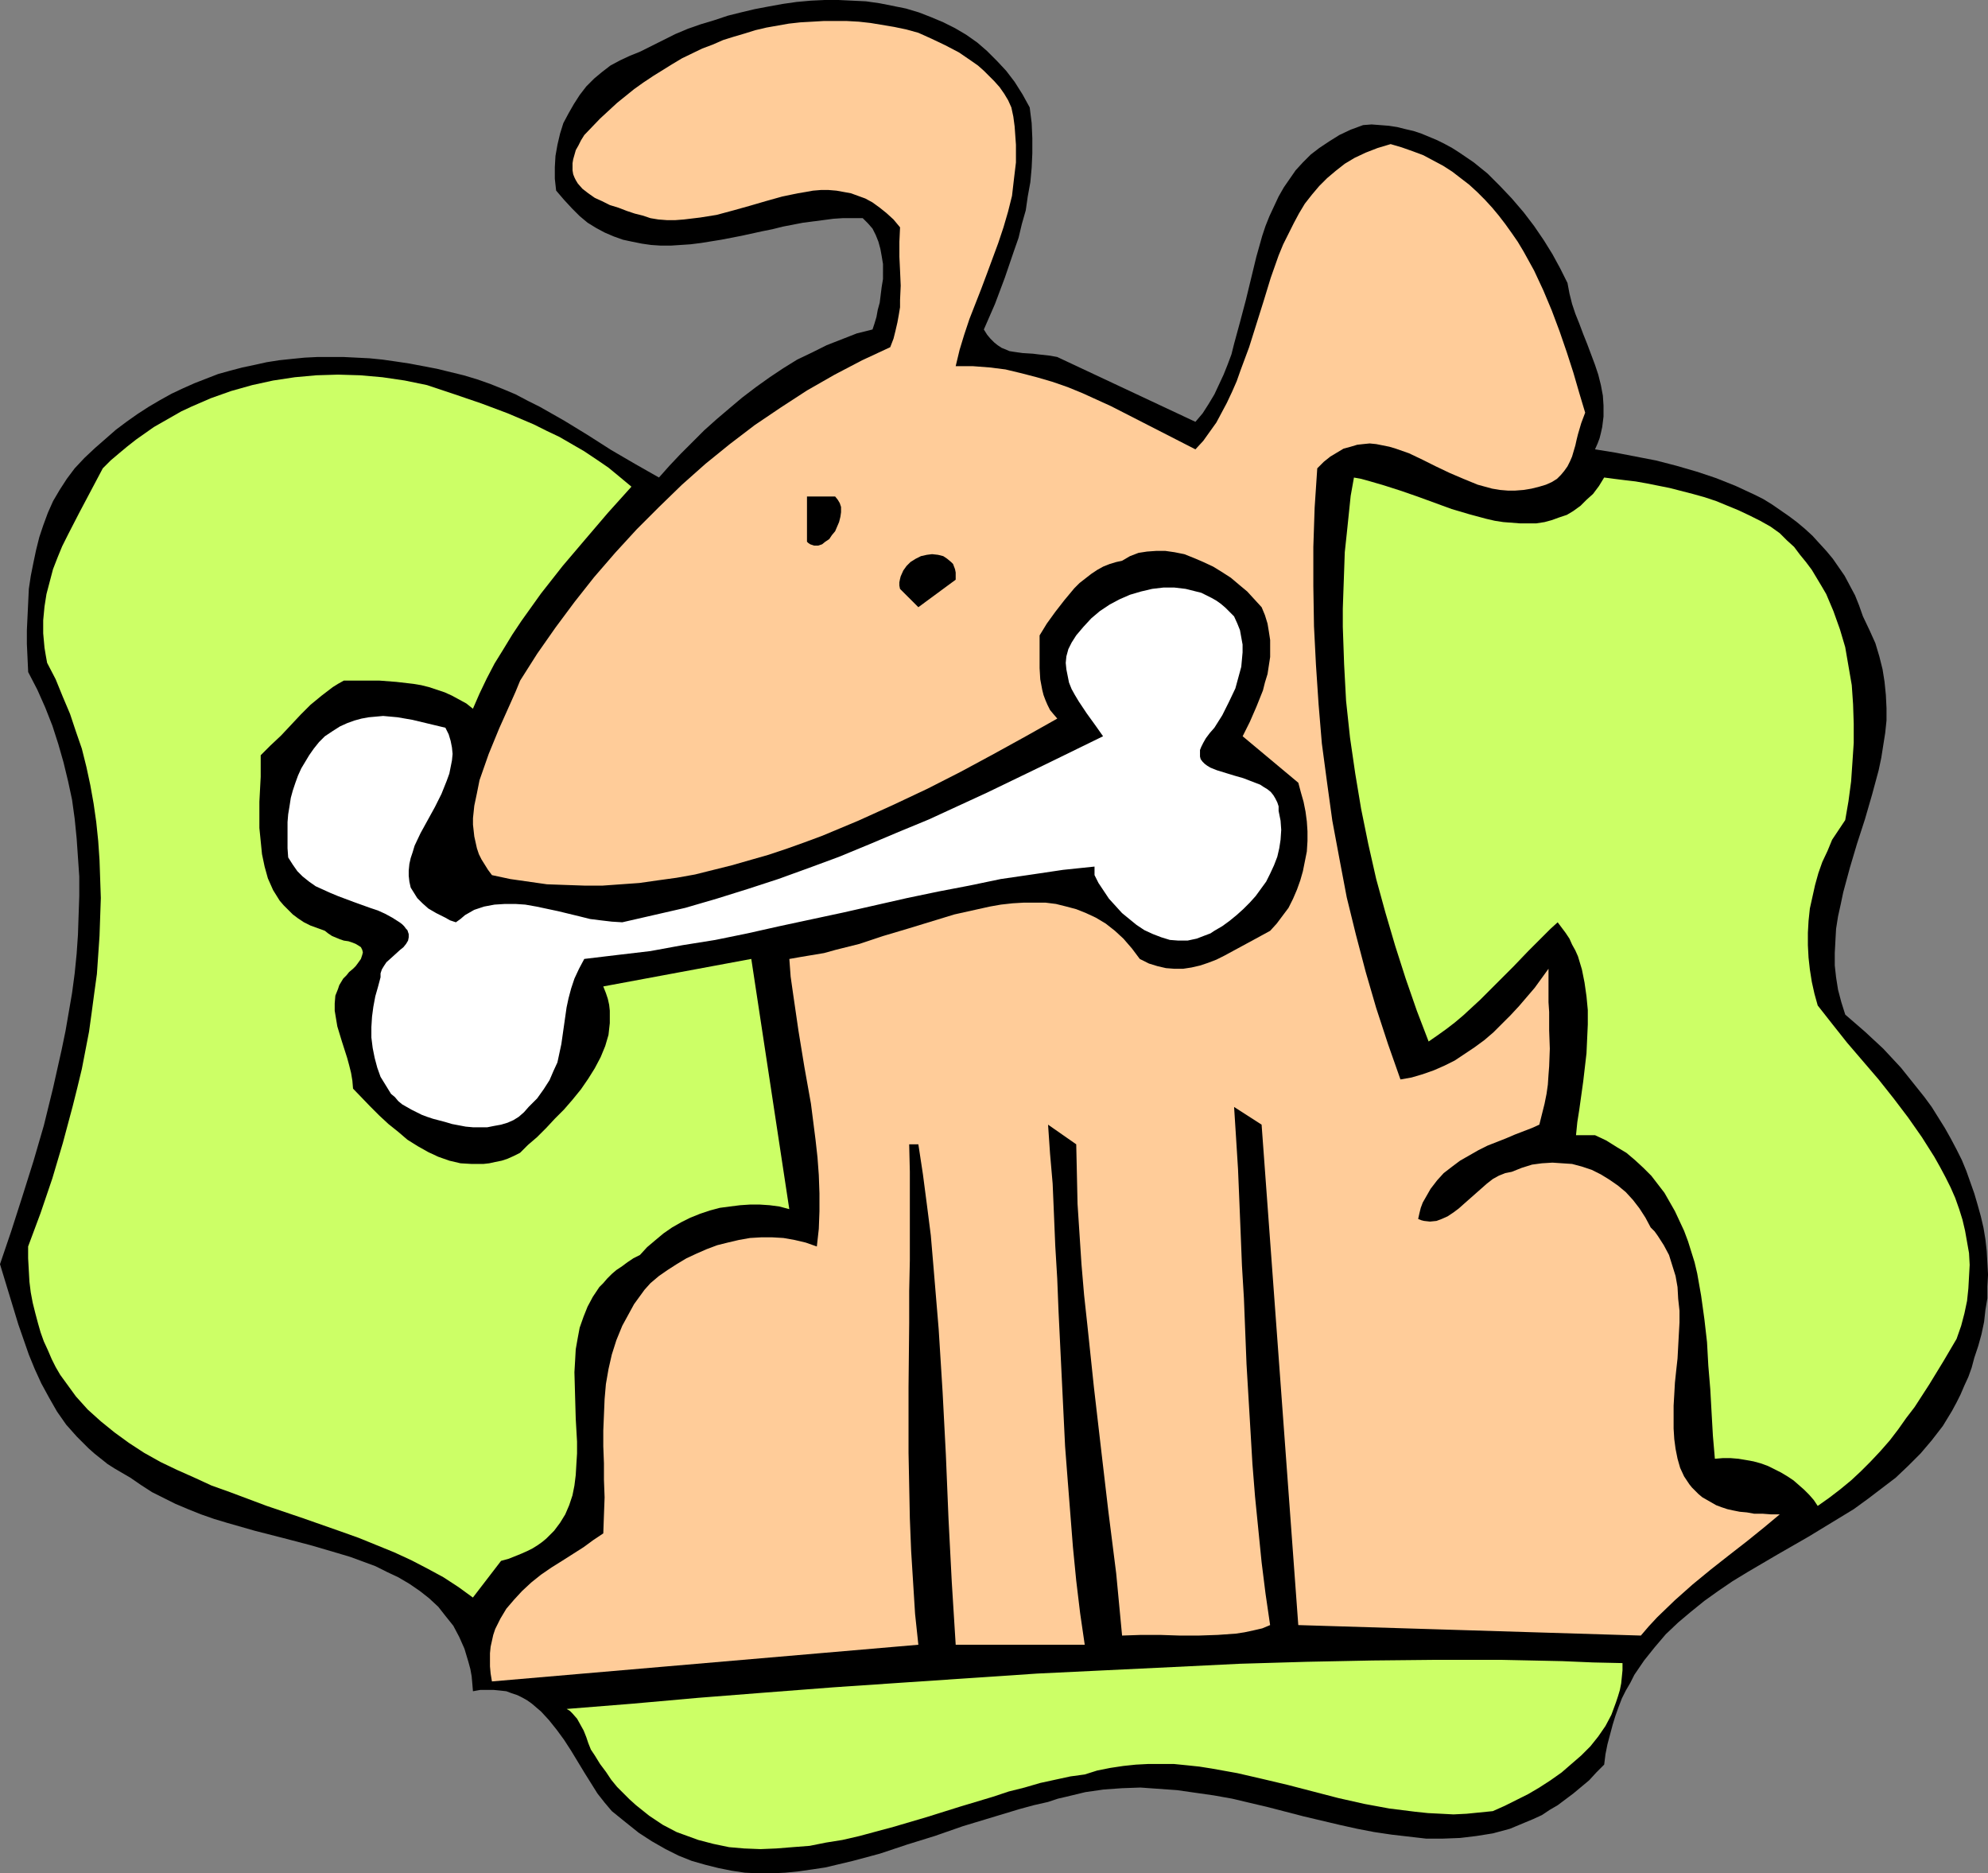 <?xml version="1.0" encoding="UTF-8" standalone="no"?>
<svg
   version="1.0"
   width="129.766mm"
   height="122.263mm"
   id="svg8"
   sodipodi:docname="Dog with Bone 20.wmf"
   xmlns:inkscape="http://www.inkscape.org/namespaces/inkscape"
   xmlns:sodipodi="http://sodipodi.sourceforge.net/DTD/sodipodi-0.dtd"
   xmlns="http://www.w3.org/2000/svg"
   xmlns:svg="http://www.w3.org/2000/svg">
  <rect width="100%" height="100%" fill="#808080" stroke="none"/>
  <sodipodi:namedview
     id="namedview8"
     pagecolor="#ffffff"
     bordercolor="#000000"
     borderopacity="0.25"
     inkscape:showpageshadow="2"
     inkscape:pageopacity="0.0"
     inkscape:pagecheckerboard="0"
     inkscape:deskcolor="#d1d1d1"
     inkscape:document-units="mm" />
  <defs
     id="defs1">
    <pattern
       id="WMFhbasepattern"
       patternUnits="userSpaceOnUse"
       width="6"
       height="6"
       x="0"
       y="0" />
  </defs>
  <path
     style="fill:#000000;fill-opacity:1;fill-rule:evenodd;stroke:none"
     d="m 254.035,26.498 0.485,3.878 0.162,3.716 v 3.716 l -0.162,3.555 -0.323,3.555 -0.646,3.555 -0.485,3.393 -0.97,3.393 -0.808,3.393 -1.131,3.231 -2.262,6.624 -2.424,6.463 -2.747,6.301 0.808,1.293 0.808,0.969 0.97,0.969 0.808,0.646 0.97,0.646 0.808,0.323 1.131,0.485 0.97,0.162 2.262,0.323 2.586,0.162 1.293,0.162 1.454,0.162 1.454,0.162 1.778,0.323 34.098,15.996 1.778,-2.1 1.454,-2.262 1.454,-2.424 1.131,-2.424 1.131,-2.424 0.97,-2.424 0.97,-2.585 0.646,-2.585 1.454,-5.332 1.454,-5.493 2.586,-10.664 1.454,-5.17 0.808,-2.424 0.97,-2.424 1.131,-2.424 1.131,-2.424 1.293,-2.262 1.454,-2.1 1.454,-2.1 1.778,-1.939 1.939,-1.939 2.101,-1.616 2.424,-1.616 2.586,-1.616 2.747,-1.293 3.07,-1.131 2.101,-0.162 2.101,0.162 2.101,0.162 2.101,0.323 1.939,0.485 2.101,0.485 1.939,0.646 1.939,0.808 1.939,0.808 1.939,0.969 1.778,0.969 1.778,1.131 3.555,2.424 3.394,2.747 3.07,3.07 2.909,3.07 2.909,3.393 2.586,3.393 2.424,3.555 2.101,3.393 1.939,3.555 1.778,3.555 0.485,2.585 0.646,2.585 0.808,2.424 0.97,2.424 0.97,2.585 0.97,2.424 1.939,5.17 0.808,2.424 0.646,2.585 0.485,2.585 0.162,2.424 v 2.747 l -0.323,2.585 -0.323,1.454 -0.323,1.293 -0.485,1.293 -0.646,1.454 5.01,0.808 5.01,0.969 5.01,0.969 5.01,1.293 5.01,1.454 4.848,1.616 4.848,1.939 4.525,2.1 2.262,1.131 2.101,1.293 2.101,1.454 2.101,1.454 1.939,1.454 1.939,1.616 1.939,1.777 1.616,1.777 1.778,1.939 1.616,1.939 1.454,2.1 1.454,2.1 1.293,2.424 1.293,2.424 0.97,2.424 0.97,2.747 1.616,3.393 1.454,3.231 0.97,3.231 0.808,3.231 0.485,3.07 0.323,3.231 0.162,3.231 v 3.07 l -0.323,3.07 -0.485,3.07 -0.485,3.07 -0.646,3.07 -1.616,5.978 -1.778,6.14 -1.939,5.978 -1.778,5.978 -1.616,5.978 -0.646,3.07 -0.646,2.908 -0.485,3.07 -0.162,2.908 -0.162,3.07 v 3.07 l 0.323,2.908 0.485,3.07 0.808,3.07 0.97,3.07 4.848,4.201 4.525,4.201 4.363,4.686 1.939,2.424 1.939,2.424 1.939,2.424 1.778,2.424 1.616,2.585 1.616,2.585 1.454,2.585 1.454,2.747 1.293,2.585 1.131,2.747 0.97,2.747 0.97,2.747 0.808,2.747 0.808,2.908 0.646,2.747 0.485,2.908 0.323,2.908 0.162,2.908 0.162,2.908 -0.162,2.908 v 2.908 l -0.485,2.908 -0.323,2.908 -0.646,3.07 -0.808,2.908 -0.97,2.908 -0.646,2.424 -0.808,2.262 -0.97,2.1 -0.97,2.262 -0.97,1.939 -1.131,2.1 -2.262,3.716 -2.747,3.555 -2.747,3.231 -3.07,3.07 -3.07,2.908 -3.394,2.585 -3.394,2.585 -3.555,2.585 -3.717,2.262 -7.434,4.524 -7.595,4.362 -7.434,4.362 -3.717,2.262 -3.555,2.424 -3.394,2.424 -3.394,2.747 -3.07,2.585 -3.07,2.908 -2.747,3.231 -2.586,3.231 -2.424,3.555 -0.97,1.939 -1.131,1.939 -0.97,1.939 -0.808,2.1 -0.808,2.262 -0.646,2.1 -0.646,2.424 -0.646,2.424 -0.485,2.424 -0.323,2.585 -1.939,1.939 -1.778,1.939 -1.939,1.616 -1.939,1.616 -1.939,1.454 -1.939,1.454 -1.939,1.131 -1.939,1.293 -2.101,0.969 -1.939,0.808 -1.939,0.808 -1.939,0.808 -4.202,1.131 -4.04,0.646 -4.04,0.485 -4.202,0.162 h -4.202 l -4.202,-0.485 -4.202,-0.485 -4.363,-0.646 -4.202,-0.808 -4.363,-0.969 -8.888,-2.1 -8.726,-2.262 -8.888,-2.1 -4.525,-0.808 -4.525,-0.646 -4.525,-0.646 -4.525,-0.323 -4.525,-0.323 -4.525,0.162 -4.525,0.323 -4.525,0.646 -4.686,1.131 -2.101,0.485 -2.424,0.808 -3.555,0.808 -3.555,0.969 -6.949,2.1 -6.949,2.1 -6.949,2.424 -6.787,2.1 -6.787,2.262 -6.626,1.777 -6.787,1.616 -3.232,0.485 -3.394,0.485 -3.232,0.323 -3.394,0.162 h -3.232 l -3.394,-0.162 -3.232,-0.485 -3.232,-0.646 -3.232,-0.808 -3.394,-0.969 -3.232,-1.293 -3.232,-1.616 -3.394,-1.939 -3.232,-2.1 -3.232,-2.585 -3.394,-2.747 -1.778,-2.1 -1.778,-2.262 -1.616,-2.585 -1.616,-2.585 -3.232,-5.332 -1.778,-2.747 -1.778,-2.424 -1.939,-2.424 -1.939,-2.1 -1.131,-0.969 -1.131,-0.969 -1.131,-0.808 -1.131,-0.646 -1.293,-0.646 -1.454,-0.485 -1.293,-0.485 -1.454,-0.162 -1.616,-0.162 h -1.616 -1.778 l -1.778,0.323 -0.162,-1.939 -0.162,-1.777 -0.323,-1.777 -0.485,-1.777 -0.97,-3.231 -1.293,-2.908 -1.454,-2.747 -1.939,-2.424 -1.778,-2.262 -2.262,-2.1 -2.262,-1.777 -2.586,-1.777 -2.747,-1.616 -2.747,-1.293 -2.909,-1.454 -3.07,-1.131 -3.07,-1.131 -3.232,-0.969 -6.626,-1.939 -6.787,-1.777 -6.949,-1.777 -6.787,-1.939 -3.232,-0.969 -3.232,-1.131 -3.232,-1.293 -3.07,-1.293 -2.909,-1.454 -2.909,-1.454 -2.747,-1.777 -2.586,-1.777 -1.939,-1.131 -1.939,-1.131 -1.778,-1.131 -1.616,-1.293 -1.616,-1.293 -1.454,-1.293 -2.909,-2.908 -2.586,-2.908 -2.262,-3.231 -1.939,-3.393 -1.939,-3.555 L 8.565,337.685 7.11,334.131 5.818,330.415 4.525,326.699 2.262,319.266 0,311.834 l 2.747,-8.079 2.747,-8.563 2.747,-8.725 2.586,-8.886 2.262,-9.21 2.101,-9.371 0.97,-4.686 1.616,-9.371 0.646,-4.847 0.485,-4.847 0.323,-4.686 0.162,-4.847 0.162,-4.686 v -4.847 l -0.323,-4.686 -0.323,-4.686 -0.485,-4.847 -0.646,-4.686 -0.97,-4.524 -1.131,-4.686 -1.293,-4.524 -1.454,-4.524 -1.778,-4.524 -1.939,-4.362 -2.262,-4.362 -0.323,-6.948 v -3.393 l 0.162,-3.393 0.162,-3.393 0.162,-3.393 0.485,-3.231 0.646,-3.231 0.646,-3.07 0.808,-3.231 0.97,-2.908 1.131,-3.07 1.293,-2.908 1.616,-2.747 1.778,-2.747 1.939,-2.585 2.424,-2.585 2.586,-2.424 2.586,-2.262 2.586,-2.262 2.586,-1.939 2.747,-1.939 2.747,-1.777 2.747,-1.616 2.909,-1.616 2.747,-1.293 2.909,-1.293 2.909,-1.131 2.909,-1.131 2.909,-0.808 3.07,-0.808 3.07,-0.646 2.909,-0.646 3.07,-0.485 3.07,-0.323 3.232,-0.323 3.232,-0.162 h 3.07 3.232 l 3.232,0.162 3.232,0.162 3.232,0.323 3.394,0.485 3.232,0.485 6.787,1.293 6.626,1.616 3.232,0.969 3.232,1.131 3.232,1.293 3.07,1.293 3.07,1.616 2.909,1.454 5.979,3.393 5.818,3.555 5.818,3.716 5.818,3.393 5.979,3.393 2.586,-2.908 2.747,-2.908 2.909,-2.908 2.909,-2.908 3.07,-2.747 3.232,-2.747 3.07,-2.585 3.394,-2.585 3.394,-2.424 3.394,-2.262 3.394,-2.1 3.717,-1.777 3.555,-1.777 3.717,-1.454 3.717,-1.454 3.878,-0.969 0.485,-1.454 0.485,-1.616 0.323,-1.777 0.485,-1.777 0.485,-3.878 0.323,-1.939 V 67.052 65.114 l -0.323,-1.939 -0.323,-1.777 -0.485,-1.777 -0.646,-1.616 -0.808,-1.616 -1.131,-1.293 -1.293,-1.293 h -2.424 -2.424 l -2.424,0.162 -2.424,0.323 -5.01,0.646 -5.01,0.969 -2.586,0.646 -2.424,0.485 -5.171,1.131 -5.01,0.969 -5.01,0.808 -2.586,0.323 -2.424,0.162 -2.424,0.162 h -2.424 l -2.424,-0.162 -2.262,-0.323 -2.424,-0.485 -2.262,-0.485 -2.262,-0.808 -2.262,-0.969 -2.101,-1.131 -2.101,-1.293 -1.939,-1.616 -1.939,-1.939 -1.939,-2.1 -1.939,-2.262 -0.323,-2.908 v -2.908 l 0.162,-2.747 0.485,-2.747 0.646,-2.747 0.808,-2.585 1.293,-2.424 1.293,-2.262 1.454,-2.262 1.616,-2.1 1.939,-1.939 1.939,-1.616 2.101,-1.616 2.424,-1.293 2.424,-1.131 2.424,-0.969 2.909,-1.454 2.909,-1.454 2.909,-1.454 3.07,-1.293 3.232,-1.131 3.232,-0.969 3.394,-1.131 3.232,-0.808 3.394,-0.808 3.394,-0.646 3.555,-0.646 3.394,-0.485 3.555,-0.323 L 203.454,0 h 3.394 l 3.394,0.162 3.394,0.162 3.394,0.485 3.232,0.646 3.232,0.646 3.232,0.969 2.909,1.131 3.07,1.293 2.909,1.454 2.747,1.616 2.747,1.939 2.424,2.1 2.424,2.424 2.262,2.424 2.101,2.747 1.939,3.07 z"
     id="path1" />
  <path
     style="fill:#ffcc99;fill-opacity:1;fill-rule:evenodd;stroke:none"
     d="m 249.51,26.498 0.485,2.262 0.323,2.424 0.162,2.262 0.162,2.262 v 2.1 2.262 l -0.485,4.039 -0.485,4.201 -0.97,3.878 -1.131,3.878 -1.293,3.878 -2.747,7.432 -1.454,3.878 -1.454,3.716 -1.454,3.716 -1.293,3.878 -1.131,3.716 -0.97,4.039 h 4.202 l 4.202,0.323 3.878,0.485 4.04,0.969 3.717,0.969 3.878,1.131 3.717,1.293 3.555,1.454 3.555,1.616 3.555,1.616 6.949,3.555 6.949,3.555 6.949,3.555 1.939,-2.1 1.616,-2.262 1.616,-2.262 1.293,-2.424 1.293,-2.424 1.293,-2.747 1.131,-2.585 0.97,-2.747 2.101,-5.655 1.778,-5.655 1.778,-5.655 1.778,-5.817 1.939,-5.493 1.131,-2.747 1.293,-2.585 1.293,-2.585 1.293,-2.424 1.454,-2.424 1.778,-2.262 1.778,-2.1 1.939,-1.939 2.101,-1.777 2.262,-1.777 2.424,-1.454 2.747,-1.293 2.909,-1.131 3.232,-0.969 2.747,0.808 2.747,0.969 2.586,0.969 2.424,1.293 2.424,1.293 2.262,1.454 2.101,1.616 2.101,1.616 1.939,1.777 1.939,1.939 1.778,1.939 1.616,1.939 1.616,2.1 1.616,2.262 1.454,2.1 1.454,2.424 2.586,4.686 2.262,4.847 2.101,5.009 1.939,5.17 1.778,5.17 1.616,5.009 1.454,5.009 1.454,4.847 -0.485,1.293 -0.485,1.293 -0.808,2.747 -0.323,1.293 -0.323,1.454 -0.808,2.747 -0.485,1.131 -0.646,1.293 -0.808,1.131 -0.808,0.969 -0.97,0.969 -1.293,0.808 -1.454,0.646 -1.616,0.485 -1.939,0.485 -1.939,0.323 -2.101,0.162 h -1.778 l -1.939,-0.162 -1.939,-0.323 -1.778,-0.485 -1.778,-0.485 -3.555,-1.454 -3.394,-1.454 -3.394,-1.616 -3.232,-1.616 -3.394,-1.616 -3.232,-1.131 -1.616,-0.485 -1.616,-0.323 -1.616,-0.323 -1.616,-0.162 -1.616,0.162 -1.454,0.162 -1.616,0.485 -1.778,0.485 -1.616,0.969 -1.616,0.969 -1.616,1.293 -1.616,1.616 -0.646,9.694 -0.323,9.694 v 9.694 l 0.162,9.856 0.485,9.533 0.646,9.694 0.808,9.694 1.293,9.694 1.293,9.371 1.778,9.533 1.778,9.371 2.262,9.21 2.424,9.21 2.586,8.886 2.909,8.886 3.07,8.725 2.747,-0.485 2.747,-0.808 2.747,-0.969 2.586,-1.131 2.586,-1.293 2.424,-1.616 2.424,-1.616 2.424,-1.777 2.262,-1.939 2.101,-2.1 2.101,-2.1 2.101,-2.262 1.939,-2.262 1.939,-2.262 3.394,-4.686 v 5.655 2.585 l 0.162,2.424 v 4.524 l 0.162,4.524 -0.162,4.362 -0.162,2.1 -0.162,2.424 -0.323,2.262 -0.485,2.424 -0.646,2.585 -0.646,2.585 -1.778,0.808 -2.101,0.808 -2.101,0.808 -2.262,0.969 -4.525,1.777 -2.262,1.131 -2.262,1.293 -2.262,1.293 -1.939,1.454 -2.101,1.616 -1.616,1.777 -1.616,2.1 -1.293,2.262 -0.646,1.131 -0.485,1.293 -0.323,1.293 -0.323,1.454 0.808,0.323 0.646,0.162 1.454,0.162 1.616,-0.162 1.293,-0.485 1.454,-0.646 1.454,-0.969 1.293,-0.969 1.454,-1.293 2.747,-2.424 2.747,-2.424 1.454,-1.131 1.454,-0.808 1.616,-0.646 1.616,-0.323 2.424,-0.969 2.586,-0.808 2.424,-0.323 2.586,-0.162 2.424,0.162 2.424,0.162 2.424,0.646 2.424,0.808 2.262,1.131 2.101,1.293 2.101,1.454 1.939,1.616 1.778,1.939 1.616,2.1 1.454,2.262 1.293,2.424 0.97,0.969 0.808,1.131 1.454,2.262 1.293,2.424 0.808,2.585 0.808,2.585 0.485,2.747 0.162,2.908 0.323,2.908 v 2.908 l -0.162,2.908 -0.323,5.978 -0.323,2.908 -0.323,3.07 -0.162,2.908 -0.162,2.747 v 2.908 2.747 l 0.162,2.585 0.323,2.424 0.485,2.424 0.646,2.262 0.97,2.1 1.293,1.939 0.646,0.808 0.808,0.808 0.808,0.808 0.97,0.808 1.131,0.646 1.131,0.646 1.131,0.646 1.293,0.485 1.454,0.485 1.454,0.323 1.616,0.323 1.778,0.162 1.778,0.323 h 2.101 l 2.101,0.162 h 2.101 l -3.878,3.231 -4.202,3.393 -4.363,3.393 -4.525,3.555 -4.525,3.716 -4.363,3.878 -4.363,4.201 -2.101,2.262 -1.939,2.262 -84.517,-2.585 -9.05,-123.441 -6.787,-4.362 0.485,7.594 0.485,7.755 0.323,7.755 0.323,7.917 0.323,8.079 0.485,8.079 0.646,16.319 0.97,16.319 0.485,8.24 0.646,8.079 0.808,8.079 0.808,8.079 0.97,7.755 1.131,7.755 -1.939,0.808 -2.101,0.485 -2.262,0.485 -2.101,0.323 -2.262,0.162 -2.262,0.162 -4.686,0.162 h -4.686 l -4.848,-0.162 h -4.686 l -4.686,0.162 -1.454,-15.349 -1.939,-15.349 -1.778,-15.188 -1.778,-15.349 -1.616,-15.349 -0.808,-7.432 -0.646,-7.594 -0.485,-7.432 -0.485,-7.432 -0.162,-7.432 -0.162,-7.271 -6.949,-4.847 0.485,7.109 0.646,7.432 0.323,7.594 0.323,7.755 0.485,8.079 0.323,8.079 0.808,16.642 0.808,16.642 0.646,8.402 0.646,8.24 0.646,8.24 0.808,8.24 0.97,8.079 1.131,7.755 h -31.835 l -0.97,-15.511 -0.808,-15.672 -0.646,-15.672 -0.808,-15.511 -0.97,-15.511 -0.646,-7.755 -0.646,-7.755 -0.646,-7.594 -0.97,-7.594 -0.97,-7.432 -1.131,-7.432 h -2.262 l 0.162,6.786 v 6.948 7.271 7.594 l -0.162,7.594 v 7.917 l -0.162,15.834 v 16.157 l 0.162,8.079 0.162,8.079 0.323,8.079 0.485,7.755 0.485,7.755 0.808,7.594 -105.201,9.048 -0.323,-1.939 -0.162,-1.777 v -1.616 -1.616 l 0.162,-1.616 0.323,-1.454 0.323,-1.454 0.485,-1.454 0.646,-1.293 0.646,-1.293 1.454,-2.424 1.939,-2.262 1.939,-2.1 2.262,-2.1 2.424,-1.939 2.586,-1.777 2.586,-1.616 5.333,-3.393 2.424,-1.777 2.424,-1.616 0.162,-4.524 0.162,-4.362 -0.162,-4.362 v -4.039 l -0.162,-4.201 v -3.878 l 0.162,-3.878 0.162,-3.878 0.323,-3.716 0.646,-3.716 0.808,-3.555 1.131,-3.555 1.454,-3.555 0.97,-1.777 0.97,-1.777 0.97,-1.777 1.293,-1.777 1.293,-1.777 1.454,-1.616 2.101,-1.777 2.101,-1.454 2.262,-1.454 2.424,-1.454 2.424,-1.131 2.586,-1.131 2.586,-0.969 2.586,-0.646 2.747,-0.646 2.747,-0.485 2.747,-0.162 h 2.747 l 2.747,0.162 2.747,0.485 2.747,0.646 2.747,0.969 0.485,-4.362 0.162,-4.362 v -4.362 l -0.162,-4.524 -0.323,-4.362 -0.485,-4.362 -1.131,-8.886 -1.616,-9.048 -1.454,-8.886 -1.293,-8.886 -0.646,-4.524 -0.323,-4.362 2.747,-0.485 2.909,-0.485 2.909,-0.485 2.909,-0.808 5.818,-1.454 5.818,-1.939 5.979,-1.777 5.818,-1.777 5.818,-1.777 5.818,-1.293 2.909,-0.646 2.747,-0.485 2.909,-0.323 2.747,-0.162 h 2.586 2.747 l 2.586,0.323 2.586,0.646 2.424,0.646 2.424,0.969 2.424,1.131 2.424,1.454 2.262,1.777 2.101,1.939 2.101,2.424 1.939,2.585 2.262,1.131 2.101,0.646 2.101,0.485 2.101,0.162 h 2.101 l 2.101,-0.323 2.101,-0.485 1.939,-0.646 2.101,-0.808 1.939,-0.969 3.878,-2.1 3.878,-2.1 3.555,-1.939 1.616,-1.777 1.454,-1.939 1.454,-1.939 1.131,-2.262 0.97,-2.262 0.808,-2.262 0.646,-2.262 0.485,-2.424 0.485,-2.424 0.162,-2.585 v -2.424 l -0.162,-2.424 -0.323,-2.424 -0.485,-2.424 -0.646,-2.262 -0.646,-2.424 -13.736,-11.472 1.778,-3.555 1.616,-3.716 1.616,-4.039 0.485,-1.939 0.646,-2.1 0.323,-2.1 0.323,-2.1 v -2.1 -2.1 l -0.323,-2.1 -0.323,-1.939 -0.646,-2.1 -0.808,-1.939 -1.778,-1.939 -1.778,-1.939 -1.939,-1.616 -2.101,-1.777 -2.262,-1.454 -2.101,-1.293 -2.424,-1.131 -2.262,-0.969 -2.424,-0.969 -2.424,-0.485 -2.262,-0.323 h -2.262 l -2.262,0.162 -2.101,0.323 -2.101,0.808 -1.939,1.131 -1.454,0.323 -1.616,0.485 -1.616,0.646 -1.454,0.808 -1.454,0.969 -1.454,1.131 -1.454,1.131 -1.293,1.293 -2.424,2.908 -2.262,2.908 -2.101,2.908 -1.778,2.908 v 8.079 l 0.162,2.747 0.485,2.585 0.323,1.293 0.485,1.293 0.485,1.131 0.646,1.293 0.808,0.969 0.97,1.131 -7.757,4.362 -7.918,4.362 -8.08,4.362 -8.242,4.201 -8.565,4.039 -8.565,3.878 -8.888,3.716 -4.363,1.616 -4.525,1.616 -4.363,1.454 -4.525,1.293 -4.525,1.293 -4.525,1.131 -4.525,1.131 -4.525,0.808 -4.686,0.646 -4.525,0.646 -4.525,0.323 -4.525,0.323 h -4.525 l -4.686,-0.162 -4.525,-0.162 -4.525,-0.646 -4.525,-0.646 -4.525,-0.969 -0.97,-1.293 -0.808,-1.293 -0.808,-1.293 -0.646,-1.293 -0.485,-1.454 -0.323,-1.454 -0.323,-1.454 -0.162,-1.454 -0.162,-1.454 v -1.616 l 0.323,-3.07 0.646,-3.07 0.646,-3.231 1.131,-3.231 1.131,-3.231 2.586,-6.301 2.747,-6.14 1.293,-2.908 1.131,-2.747 4.202,-6.624 4.525,-6.463 4.686,-6.301 4.848,-6.14 5.171,-5.978 5.333,-5.817 5.494,-5.493 5.656,-5.493 5.818,-5.17 5.979,-4.847 6.141,-4.686 6.464,-4.362 6.464,-4.201 6.787,-3.878 6.787,-3.555 6.949,-3.231 0.808,-2.1 0.485,-1.939 0.485,-2.1 0.323,-1.777 0.323,-1.939 v -1.777 l 0.162,-3.555 -0.162,-3.716 -0.162,-3.393 v -3.716 l 0.162,-3.555 -1.616,-1.939 -1.778,-1.616 -1.616,-1.293 -1.778,-1.293 -1.778,-0.969 -1.778,-0.646 -1.778,-0.646 -1.778,-0.323 -1.778,-0.323 -1.939,-0.162 h -1.939 l -1.939,0.162 -1.778,0.323 -1.939,0.323 -3.878,0.808 -4.04,1.131 -3.878,1.131 -4.04,1.131 -4.202,1.131 -4.04,0.646 -4.04,0.485 -2.101,0.162 h -2.101 l -2.101,-0.162 -1.939,-0.323 -1.939,-0.646 -1.939,-0.485 -1.939,-0.646 -2.101,-0.808 -2.101,-0.646 -1.939,-0.969 -1.778,-0.808 -1.616,-1.131 -1.454,-1.131 -1.131,-1.293 -0.485,-0.808 -0.323,-0.646 -0.323,-0.808 -0.162,-0.969 v -0.808 -0.969 l 0.162,-0.969 0.323,-1.131 0.323,-1.131 0.646,-1.131 0.646,-1.293 0.808,-1.293 3.878,-4.039 4.202,-3.878 4.202,-3.393 2.262,-1.616 2.424,-1.616 4.686,-2.908 2.424,-1.454 5.01,-2.424 2.586,-0.969 2.586,-1.131 2.586,-0.808 2.747,-0.808 2.586,-0.808 2.747,-0.646 2.747,-0.485 2.747,-0.485 2.909,-0.323 2.909,-0.162 2.747,-0.162 h 2.909 2.909 l 2.909,0.162 2.909,0.323 2.909,0.485 2.909,0.485 3.07,0.646 2.909,0.808 3.232,1.454 3.394,1.616 3.394,1.777 3.07,2.1 1.616,1.131 1.454,1.293 1.293,1.293 1.293,1.293 1.293,1.454 1.131,1.616 0.97,1.616 z"
     id="path2" />
  <path
     style="fill:#ccff66;fill-opacity:1;fill-rule:evenodd;stroke:none"
     d="m 155.782,120.048 -5.818,6.463 -5.656,6.624 -5.494,6.463 -5.333,6.786 -2.424,3.393 -2.424,3.393 -2.262,3.393 -2.262,3.716 -2.101,3.393 -1.939,3.716 -1.778,3.716 -1.616,3.716 -1.616,-1.293 -1.778,-0.969 -1.778,-0.969 -1.778,-0.808 -1.939,-0.646 -1.939,-0.646 -1.939,-0.485 -1.939,-0.323 -4.202,-0.485 -4.202,-0.323 h -4.202 -4.525 l -1.454,0.808 -1.293,0.808 -2.747,2.1 -2.747,2.262 -2.424,2.424 -4.848,5.17 -2.586,2.424 -2.424,2.424 v 2.585 2.747 l -0.162,3.07 -0.162,3.07 v 6.463 l 0.323,3.231 0.323,3.231 0.646,3.07 0.808,2.908 0.646,1.454 0.646,1.454 0.808,1.293 0.808,1.293 0.97,1.131 1.131,1.131 1.131,1.131 1.293,0.969 1.454,0.969 1.616,0.808 1.778,0.646 1.778,0.646 0.808,0.646 0.97,0.646 1.939,0.808 0.97,0.323 1.131,0.162 0.97,0.323 0.808,0.323 0.808,0.485 0.485,0.323 0.323,0.646 0.162,0.646 -0.162,0.646 -0.162,0.485 -0.162,0.485 -0.808,1.131 -0.485,0.646 -0.646,0.646 -0.97,0.808 -0.646,0.808 -0.808,0.808 -0.485,0.808 -0.485,0.808 -0.323,0.969 -0.646,1.616 -0.162,1.939 v 1.777 l 0.323,1.939 0.323,1.939 1.131,3.716 1.293,4.039 0.485,1.777 0.485,1.939 0.323,1.939 0.162,1.939 4.202,4.362 2.262,2.262 2.262,2.1 2.424,1.939 2.262,1.939 2.586,1.616 2.586,1.454 2.424,1.131 2.747,0.969 2.747,0.646 2.747,0.162 h 1.454 1.454 l 1.454,-0.162 1.454,-0.323 1.616,-0.323 1.454,-0.485 1.454,-0.646 1.616,-0.808 1.939,-1.939 2.262,-1.939 2.262,-2.262 2.101,-2.262 2.262,-2.262 2.101,-2.424 2.101,-2.585 1.778,-2.585 1.616,-2.585 1.454,-2.747 1.131,-2.747 0.808,-2.747 0.162,-1.454 0.162,-1.454 v -1.616 -1.454 l -0.162,-1.454 -0.323,-1.454 -0.485,-1.454 -0.646,-1.616 36.522,-6.786 9.373,61.72 -2.424,-0.646 -2.424,-0.323 -2.424,-0.162 h -2.424 l -2.424,0.162 -2.586,0.323 -2.424,0.323 -2.424,0.646 -2.424,0.808 -2.424,0.969 -2.262,1.131 -2.262,1.293 -2.101,1.454 -1.939,1.616 -2.101,1.777 -1.778,1.939 -1.616,0.808 -1.454,0.969 -1.293,0.969 -1.454,0.969 -1.131,0.969 -1.131,1.131 -0.97,1.131 -0.97,0.969 -1.616,2.424 -1.293,2.424 -0.97,2.424 -0.97,2.747 -0.485,2.585 -0.485,2.747 -0.162,2.908 -0.162,2.747 0.162,5.817 0.162,5.655 0.323,5.655 v 2.908 l -0.162,2.585 -0.162,2.747 -0.323,2.585 -0.485,2.424 -0.808,2.424 -0.97,2.262 -1.293,2.1 -1.454,1.939 -0.97,0.969 -0.97,0.969 -0.97,0.808 -1.131,0.808 -1.293,0.808 -1.293,0.646 -1.454,0.646 -1.616,0.646 -1.616,0.646 -1.778,0.485 -6.949,9.048 -3.555,-2.585 -3.717,-2.424 -3.878,-2.1 -4.04,-2.1 -4.202,-1.939 -4.363,-1.777 -4.363,-1.777 -4.525,-1.616 -9.211,-3.231 -9.05,-3.07 -9.05,-3.393 -4.525,-1.616 -4.202,-1.939 -4.363,-1.939 -4.04,-1.939 -4.04,-2.262 -3.717,-2.424 -3.555,-2.585 -3.394,-2.747 -3.232,-2.908 -2.909,-3.231 -1.293,-1.777 -1.293,-1.777 -1.293,-1.777 -1.131,-1.939 -0.97,-1.939 -0.97,-2.262 -0.97,-2.1 -0.808,-2.262 -0.646,-2.262 -0.646,-2.424 -0.646,-2.585 -0.485,-2.585 -0.323,-2.585 -0.162,-2.908 -0.162,-2.908 v -2.908 l 3.07,-8.24 2.909,-8.563 2.586,-8.725 2.424,-9.048 1.131,-4.524 1.131,-4.686 1.778,-9.21 0.646,-4.686 0.646,-4.847 0.646,-4.686 0.323,-4.686 0.323,-4.686 0.162,-4.686 0.162,-4.686 -0.162,-4.686 -0.162,-4.686 -0.323,-4.686 -0.485,-4.686 -0.646,-4.524 -0.808,-4.524 -0.97,-4.524 -1.131,-4.524 -1.454,-4.201 -1.454,-4.362 -1.778,-4.201 -1.778,-4.362 -2.101,-4.039 -0.323,-1.777 -0.323,-1.939 -0.323,-3.555 v -3.231 l 0.323,-3.393 0.485,-3.07 0.808,-3.07 0.808,-3.07 1.131,-2.908 1.131,-2.747 1.454,-2.908 2.747,-5.332 2.909,-5.493 2.909,-5.493 1.939,-1.939 2.101,-1.777 1.939,-1.616 2.262,-1.777 4.363,-3.07 2.262,-1.293 4.525,-2.585 2.424,-1.131 4.848,-2.1 5.01,-1.777 5.171,-1.454 5.171,-1.131 5.333,-0.808 5.333,-0.485 5.333,-0.162 5.494,0.162 5.494,0.485 5.494,0.808 5.494,1.131 6.787,2.262 6.626,2.262 6.464,2.424 6.464,2.747 3.232,1.616 3.07,1.454 3.07,1.777 3.07,1.777 2.909,1.939 3.07,2.1 2.747,2.262 z"
     id="path3" />
  <path
     style="fill:#ccff66;fill-opacity:1;fill-rule:evenodd;stroke:none"
     d="m 395.758,117.786 2.424,0.323 2.586,0.323 2.747,0.323 2.747,0.485 5.656,1.131 5.656,1.454 2.909,0.808 2.909,0.969 2.747,1.131 2.747,1.131 2.747,1.293 2.586,1.293 2.586,1.454 2.262,1.616 1.778,1.777 1.778,1.616 1.454,1.939 1.454,1.777 1.454,1.939 2.424,4.039 1.131,1.939 1.778,4.201 0.808,2.262 0.808,2.262 1.293,4.362 0.808,4.686 0.808,4.686 0.323,4.686 0.162,4.847 v 4.686 l -0.323,4.847 -0.323,4.686 -0.646,4.847 -0.808,4.686 -1.616,2.424 -1.616,2.424 -1.131,2.747 -1.293,2.747 -0.97,2.747 -0.808,2.908 -0.646,2.908 -0.646,2.908 -0.323,3.07 -0.162,2.908 v 3.07 l 0.162,3.07 0.323,2.908 0.485,3.07 0.646,2.908 0.808,2.908 3.555,4.524 3.717,4.686 7.757,9.048 3.717,4.686 3.555,4.686 3.394,4.847 3.07,4.847 1.454,2.585 1.293,2.424 1.293,2.585 1.131,2.585 0.97,2.747 0.808,2.585 0.646,2.747 0.485,2.747 0.485,2.747 0.162,2.908 -0.162,2.908 -0.162,2.908 -0.323,3.07 -0.646,3.07 -0.808,3.07 -1.131,3.231 -3.232,5.493 -3.555,5.817 -3.555,5.493 -2.101,2.747 -1.939,2.747 -2.101,2.747 -2.262,2.585 -2.424,2.585 -2.424,2.424 -2.424,2.262 -2.747,2.262 -2.747,2.1 -2.747,1.939 -0.97,-1.454 -1.131,-1.293 -1.293,-1.293 -1.293,-1.131 -1.293,-1.131 -1.454,-0.969 -1.616,-0.969 -1.616,-0.808 -1.616,-0.808 -1.778,-0.646 -1.778,-0.485 -1.778,-0.323 -1.939,-0.323 -1.939,-0.162 h -1.939 l -1.939,0.162 -0.485,-5.655 -0.323,-5.655 -0.323,-5.817 -0.485,-5.817 -0.323,-5.817 -0.646,-5.655 -0.808,-5.817 -0.97,-5.493 -0.646,-2.747 -0.808,-2.585 -0.808,-2.585 -0.97,-2.585 -1.131,-2.424 -1.131,-2.424 -1.293,-2.262 -1.293,-2.262 -1.616,-2.1 -1.616,-2.1 -1.939,-1.939 -2.101,-1.939 -2.101,-1.777 -2.424,-1.454 -2.586,-1.616 -2.747,-1.293 h -4.686 l 0.323,-3.231 0.485,-3.07 0.97,-6.948 0.808,-6.948 0.162,-3.555 0.162,-3.555 v -3.555 l -0.323,-3.393 -0.485,-3.393 -0.646,-3.231 -0.97,-3.231 -0.646,-1.454 -0.808,-1.454 -0.646,-1.454 -0.97,-1.454 -0.97,-1.293 -0.97,-1.293 -1.778,1.616 -1.778,1.777 -3.717,3.716 -3.717,3.878 -4.04,4.039 -4.04,4.039 -4.202,3.878 -2.101,1.777 -2.101,1.616 -2.262,1.616 -2.101,1.454 -2.909,-7.594 -2.747,-7.917 -2.586,-8.079 -2.424,-8.24 -2.262,-8.24 -1.939,-8.563 -1.778,-8.725 -1.454,-8.725 -1.293,-8.886 -0.97,-9.048 -0.485,-9.048 -0.323,-9.21 v -4.524 l 0.162,-4.686 0.162,-4.524 0.162,-4.686 0.485,-4.524 0.485,-4.686 0.485,-4.686 0.808,-4.524 1.778,0.323 1.778,0.485 3.878,1.131 4.04,1.293 4.202,1.454 8.403,3.07 4.363,1.293 4.202,1.131 2.101,0.485 2.101,0.323 2.101,0.162 2.101,0.162 h 1.939 1.939 l 2.101,-0.323 1.778,-0.485 1.778,-0.646 1.939,-0.646 1.616,-0.969 1.778,-1.293 1.454,-1.454 1.616,-1.454 1.454,-1.939 z"
     id="path4" />
  <path
     style="fill:#000000;fill-opacity:1;fill-rule:evenodd;stroke:none"
     d="m 206.04,122.472 0.646,0.808 0.485,0.808 0.323,0.969 v 1.293 l -0.162,1.131 -0.323,1.293 -0.485,1.131 -0.485,1.131 -0.808,0.969 -0.646,0.969 -0.97,0.646 -0.808,0.646 -0.97,0.323 h -0.97 l -0.97,-0.323 -0.485,-0.323 -0.323,-0.323 v -11.148 z"
     id="path5" />
  <path
     style="fill:#000000;fill-opacity:1;fill-rule:evenodd;stroke:none"
     d="m 235.774,142.991 -9.211,6.786 -4.525,-4.524 -0.162,-0.808 v -0.808 l 0.162,-0.808 0.162,-0.646 0.646,-1.454 0.808,-1.131 0.97,-0.969 1.293,-0.808 1.293,-0.646 1.454,-0.323 1.293,-0.162 1.454,0.162 1.293,0.323 0.97,0.646 0.97,0.808 0.485,0.485 0.485,1.293 0.162,0.808 v 0.969 z"
     id="path6" />
  <path
     style="fill:#ffffff;fill-opacity:1;fill-rule:evenodd;stroke:none"
     d="m 304.454,152.039 0.808,1.777 0.646,1.616 0.323,1.777 0.323,1.777 v 1.939 l -0.162,1.777 -0.162,1.777 -0.485,1.777 -0.485,1.777 -0.485,1.777 -1.616,3.393 -1.616,3.231 -1.939,3.07 -1.131,1.293 -0.97,1.293 -0.646,1.131 -0.485,0.969 -0.323,0.808 v 0.969 0.646 l 0.162,0.646 0.485,0.646 0.485,0.485 0.646,0.485 0.808,0.485 1.616,0.646 2.101,0.646 2.101,0.646 2.262,0.646 2.101,0.808 2.101,0.808 0.97,0.646 0.808,0.485 0.808,0.646 0.646,0.808 0.485,0.808 0.485,0.969 0.323,0.969 v 1.131 l 0.485,2.424 0.162,2.262 -0.162,2.424 -0.323,2.1 -0.485,2.1 -0.808,2.1 -0.97,2.1 -0.97,1.939 -1.293,1.777 -1.293,1.777 -1.454,1.616 -1.616,1.616 -1.616,1.454 -1.778,1.454 -1.778,1.293 -1.939,1.131 -0.97,0.646 -1.293,0.485 -2.101,0.808 -2.262,0.485 h -2.262 l -2.101,-0.162 -2.101,-0.646 -2.101,-0.808 -2.101,-0.969 -1.939,-1.293 -1.778,-1.454 -1.778,-1.454 -1.616,-1.777 -1.616,-1.777 -1.293,-1.939 -1.293,-1.939 -0.97,-1.939 v -2.1 l -7.757,0.808 -7.595,1.131 -7.757,1.131 -7.757,1.616 -7.595,1.454 -7.757,1.616 -15.675,3.555 -15.837,3.393 -7.918,1.777 -7.918,1.616 -8.08,1.293 -7.918,1.454 -8.242,0.969 -8.08,0.969 -1.293,2.424 -1.131,2.424 -0.808,2.424 -0.646,2.424 -0.485,2.262 -0.323,2.262 -0.646,4.524 -0.323,2.262 -0.485,2.262 -0.485,2.262 -0.97,2.1 -0.97,2.262 -1.454,2.262 -1.616,2.262 -0.97,0.969 -1.131,1.131 -1.131,1.293 -1.293,1.131 -1.293,0.808 -1.454,0.646 -1.616,0.485 -1.778,0.323 -1.616,0.323 h -1.778 -1.778 l -1.778,-0.162 -3.394,-0.646 -1.616,-0.485 -3.07,-0.808 -1.454,-0.485 -1.293,-0.485 -1.293,-0.646 -1.293,-0.646 -1.131,-0.646 -1.131,-0.646 -0.97,-0.808 -0.808,-0.969 -0.97,-0.808 -1.293,-2.1 -1.293,-2.1 -0.808,-2.262 -0.646,-2.424 -0.485,-2.424 -0.323,-2.585 v -2.585 l 0.162,-2.585 0.323,-2.424 0.485,-2.585 0.646,-2.262 0.646,-2.424 v -0.969 l 0.323,-0.969 0.485,-0.808 0.646,-0.969 1.616,-1.454 1.778,-1.616 0.808,-0.646 0.646,-0.808 0.485,-0.808 0.162,-0.808 v -0.808 l -0.323,-0.969 -0.323,-0.323 -0.485,-0.646 -0.485,-0.485 -0.646,-0.485 -1.778,-1.131 -1.778,-0.969 -1.778,-0.808 -1.939,-0.646 -4.04,-1.454 -3.878,-1.454 -1.939,-0.808 -1.778,-0.808 -1.778,-0.808 -1.616,-1.131 -1.616,-1.293 -1.293,-1.293 -1.131,-1.616 -1.131,-1.777 -0.162,-2.262 v -2.1 -2.262 -2.1 l 0.162,-1.939 0.323,-1.939 0.323,-2.1 0.485,-1.777 0.646,-1.939 0.646,-1.777 0.808,-1.777 0.97,-1.616 0.97,-1.616 1.131,-1.616 1.293,-1.616 1.454,-1.454 1.939,-1.293 1.778,-1.131 1.778,-0.808 1.778,-0.646 1.778,-0.485 1.778,-0.323 1.778,-0.162 1.778,-0.162 1.778,0.162 1.778,0.162 3.717,0.646 4.04,0.969 4.04,0.969 0.808,1.616 0.485,1.616 0.323,1.616 0.162,1.616 -0.162,1.616 -0.323,1.616 -0.323,1.616 -0.646,1.777 -1.293,3.231 -1.616,3.231 -1.778,3.231 -1.778,3.231 -1.454,3.07 -0.485,1.616 -0.485,1.454 -0.323,1.454 -0.162,1.616 v 1.293 l 0.162,1.454 0.323,1.454 0.808,1.293 0.808,1.293 1.293,1.293 1.454,1.293 1.939,1.131 2.262,1.131 1.131,0.646 1.454,0.485 1.131,-0.808 1.131,-0.969 1.131,-0.646 1.131,-0.646 2.424,-0.808 2.586,-0.485 2.586,-0.162 h 2.586 l 2.424,0.162 2.747,0.485 5.333,1.131 5.333,1.293 2.586,0.646 2.586,0.323 2.747,0.323 2.586,0.162 7.757,-1.777 7.757,-1.777 7.757,-2.262 7.757,-2.424 7.434,-2.424 7.595,-2.747 7.434,-2.747 7.434,-3.07 7.272,-3.07 7.434,-3.07 14.382,-6.624 14.382,-6.948 14.221,-6.948 -1.939,-2.747 -2.101,-2.908 -1.939,-2.908 -0.97,-1.616 -0.808,-1.454 -0.646,-1.616 -0.323,-1.616 -0.323,-1.616 -0.162,-1.616 0.162,-1.616 0.485,-1.777 0.808,-1.616 1.131,-1.777 1.778,-2.1 1.939,-2.1 2.101,-1.777 2.424,-1.616 2.424,-1.293 2.586,-1.131 2.747,-0.808 2.747,-0.646 2.747,-0.323 h 2.747 l 2.747,0.323 2.586,0.646 1.293,0.323 1.293,0.646 1.293,0.646 1.131,0.646 1.131,0.808 1.131,0.969 0.97,0.969 z"
     id="path7" />
  <path
     style="fill:#ccff66;fill-opacity:1;fill-rule:evenodd;stroke:none"
     d="m 400.283,410.231 v 1.777 l -0.162,1.616 -0.162,1.616 -0.323,1.616 -0.485,1.616 -0.485,1.454 -1.131,3.07 -1.454,2.747 -1.778,2.585 -1.939,2.424 -2.262,2.262 -2.424,2.1 -2.424,2.1 -2.747,1.939 -2.747,1.777 -2.747,1.616 -2.909,1.454 -2.909,1.454 -2.909,1.293 -3.232,0.323 -3.232,0.323 -3.232,0.162 -3.07,-0.162 -3.232,-0.162 -3.07,-0.323 -6.464,-0.808 -6.141,-1.131 -6.464,-1.454 -12.443,-3.231 -6.141,-1.454 -6.302,-1.454 -6.302,-1.131 -3.07,-0.485 -3.07,-0.323 -3.232,-0.323 h -3.07 -3.232 l -3.07,0.162 -3.07,0.323 -3.232,0.485 -3.232,0.646 -3.07,0.969 -3.555,0.485 -3.717,0.808 -3.717,0.808 -3.878,1.131 -3.878,0.969 -3.878,1.293 -8.08,2.424 -8.242,2.585 -8.242,2.424 -8.403,2.262 -4.202,0.969 -4.04,0.646 -4.04,0.808 -4.202,0.323 -4.04,0.323 -3.878,0.162 -4.04,-0.162 -3.717,-0.323 -3.878,-0.808 -3.717,-0.969 -3.555,-1.293 -1.778,-0.646 -3.394,-1.777 -3.394,-2.262 -1.616,-1.293 -1.616,-1.293 -1.616,-1.454 -1.454,-1.454 -1.616,-1.616 -1.454,-1.777 -1.293,-1.939 -1.454,-1.939 -1.293,-2.1 -0.97,-1.454 -0.646,-1.616 -0.485,-1.454 -0.646,-1.616 -0.808,-1.454 -0.808,-1.454 -1.131,-1.293 -0.646,-0.646 -0.808,-0.485 16.16,-1.293 16.322,-1.454 16.483,-1.293 16.806,-1.293 16.645,-1.131 16.806,-1.131 16.806,-1.131 16.806,-0.808 16.806,-0.808 16.483,-0.808 16.483,-0.485 16.16,-0.323 15.998,-0.162 h 7.757 7.757 l 7.757,0.162 7.595,0.162 7.595,0.323 z"
     id="path8" />
</svg>
